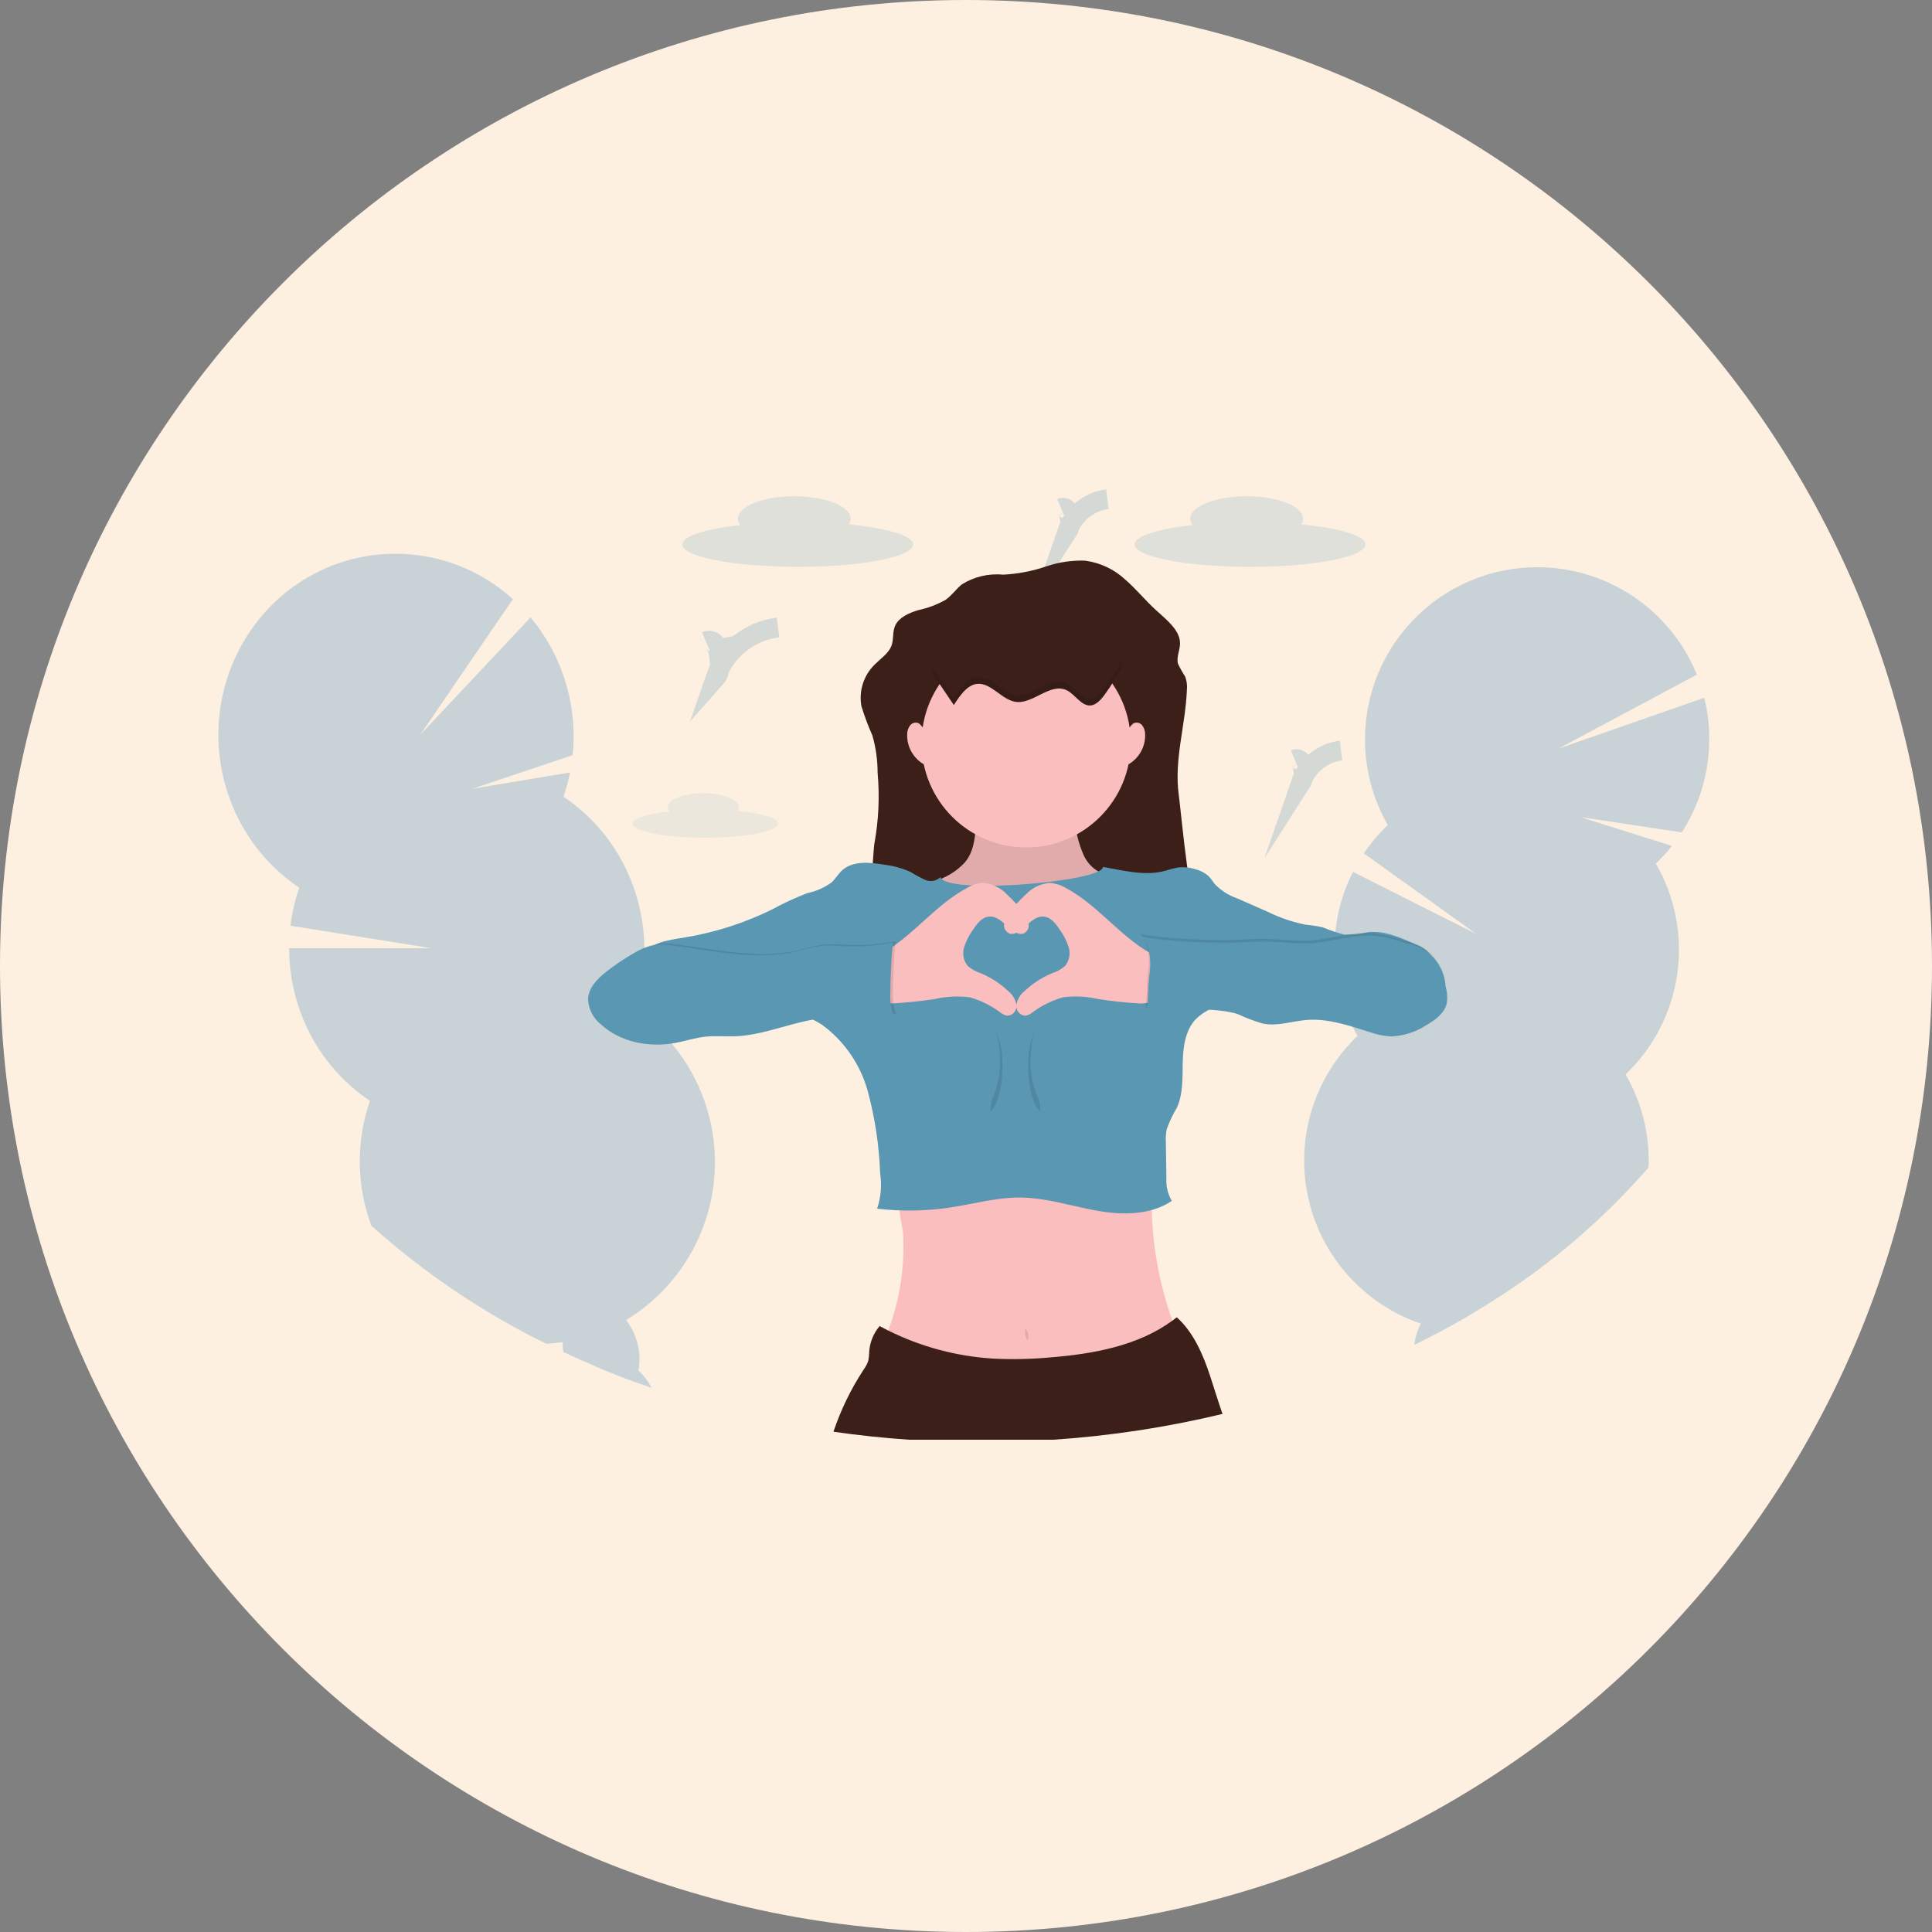 <svg width="292" height="292" viewBox="0 0 292 292" fill="none" xmlns="http://www.w3.org/2000/svg">
<rect x="0" y="0" width="292" height="292" fill="#808080" stroke="none"/>
<g clip-path="url(#clip0_17_517)">
<path d="M146 292C226.634 292 292 226.634 292 146C292 65.366 226.634 0 146 0C65.366 0 0 65.366 0 146C0 226.634 65.366 292 146 292Z" fill="#FDF0E1"/>
<path d="M222.959 198.246C221.407 199.179 219.824 200.085 218.21 200.962C217.96 201.097 217.71 201.233 217.459 201.373C216.246 202.023 215.013 202.656 213.759 203.273C213.768 203.174 213.78 203.074 213.796 202.973C213.939 201.953 214.257 200.966 214.736 200.054C214.961 199.618 215.229 199.205 215.536 198.822C216.056 198.09 216.759 197.508 217.575 197.134C218.392 196.76 219.292 196.608 220.186 196.693C221.268 196.858 222.253 197.409 222.959 198.246Z" fill="#C9D3D7"/>
<path d="M225.8 195.909C225.769 196.129 225.73 196.344 225.683 196.558C224.786 197.134 223.877 197.696 222.955 198.244C221.403 199.177 219.82 200.083 218.206 200.96C217.956 201.095 217.706 201.231 217.455 201.371C217.154 201.15 216.878 200.896 216.634 200.614C216.175 200.083 215.806 199.481 215.544 198.83C214.995 197.41 214.82 195.872 215.036 194.365C215.252 192.858 215.851 191.431 216.776 190.222C217.265 189.458 217.963 188.851 218.788 188.474C219.613 188.097 220.528 187.964 221.426 188.093C222.324 188.222 223.165 188.606 223.85 189.201C224.536 189.795 225.035 190.574 225.29 191.444C225.853 192.861 226.029 194.402 225.8 195.909Z" fill="#C9D3D7"/>
<path d="M227.047 187.308C227.606 183.418 225.651 179.918 222.679 179.491C219.707 179.064 216.845 181.871 216.286 185.761C215.727 189.651 217.682 193.151 220.654 193.578C223.626 194.006 226.488 191.198 227.047 187.308Z" fill="#C9D3D7"/>
<path d="M258.071 115.372C257.543 119.093 256.212 122.654 254.171 125.81L238.896 123.498L252.696 127.853C251.948 128.797 251.137 129.689 250.267 130.522C253.187 135.578 254.323 141.469 253.493 147.248C252.662 153.027 249.914 158.359 245.689 162.389C248.159 166.65 249.363 171.527 249.161 176.448C242.36 184.263 234.452 191.042 225.689 196.568C224.788 197.139 223.877 197.698 222.954 198.245C221.402 199.178 219.819 200.084 218.205 200.961C217.673 200.861 217.15 200.741 216.632 200.606C215.989 200.444 215.359 200.255 214.741 200.046C210.507 198.601 206.717 196.089 203.736 192.754C200.754 189.418 198.683 185.37 197.721 181.001C196.759 176.632 196.939 172.088 198.244 167.809C199.549 163.529 201.934 159.658 205.17 156.569C204.907 156.116 204.659 155.655 204.425 155.187C204.355 155.052 204.29 154.916 204.22 154.776C202.325 150.82 201.464 146.447 201.72 142.068L201.751 141.614C201.77 141.37 201.792 141.123 201.817 140.879C201.854 140.534 201.897 140.187 201.946 139.84V139.807C202.348 137.008 203.206 134.293 204.487 131.772L223.11 141.15L206.128 128.978C207.175 127.426 208.387 125.991 209.741 124.699C207.97 121.604 206.853 118.178 206.46 114.634C206.067 111.089 206.406 107.502 207.456 104.094C208.506 100.686 210.246 97.531 212.566 94.823C214.886 92.114 217.738 89.912 220.944 88.351C224.15 86.79 227.643 85.905 231.206 85.749C234.769 85.594 238.325 86.172 241.655 87.448C244.985 88.724 248.018 90.67 250.565 93.166C253.112 95.662 255.119 98.654 256.462 101.958L235.548 113.145L257.589 105.452C258.387 108.697 258.55 112.065 258.071 115.372Z" fill="#C9D3D7"/>
<path opacity="0.1" d="M249.158 176.441C242.357 184.256 234.449 191.035 225.686 196.561C224.789 197.137 223.88 197.699 222.958 198.246C221.406 199.179 219.823 200.085 218.209 200.962C217.677 200.862 217.154 200.742 216.636 200.607C215.993 200.445 215.363 200.256 214.745 200.047C210.511 198.602 206.721 196.09 203.739 192.755C200.758 189.419 198.687 185.371 197.725 181.002C196.763 176.633 196.943 172.089 198.248 167.81C199.553 163.53 201.938 159.659 205.174 156.57C204.911 156.117 204.663 155.656 204.429 155.188C204.359 155.052 204.294 154.917 204.224 154.777C202.328 150.821 201.468 146.448 201.724 142.069L201.755 141.615C201.774 141.371 201.796 141.124 201.821 140.88C201.858 140.535 201.901 140.189 201.95 139.841V139.808C202.11 139.254 204.229 139.72 207.456 140.835L208.138 141.077C208.852 141.334 209.614 141.617 210.415 141.927C212.162 142.6 214.092 143.395 216.129 144.274L216.262 144.331L216.545 144.454C230.239 150.391 248.252 159.917 245.669 162.377C248.147 166.637 249.359 171.515 249.163 176.44L249.158 176.441Z" fill="#C9D3D7"/>
<path d="M98.475 209.767C97.612 209.468 96.757 209.162 95.906 208.847C93.927 208.119 91.979 207.349 90.061 206.537C90.449 206.222 90.889 205.977 91.362 205.814C92.255 205.557 93.201 205.544 94.101 205.777C95.001 206.01 95.823 206.48 96.48 207.138C97.306 207.879 97.984 208.771 98.475 209.767Z" fill="#C9D3D7"/>
<path d="M96.482 207.137C96.366 207.729 96.172 208.304 95.905 208.845C93.926 208.117 91.978 207.347 90.06 206.535C88.394 205.833 86.751 205.1 85.133 204.335C85.063 203.845 85.031 203.35 85.039 202.855C85.046 202.339 85.101 201.825 85.203 201.319C85.332 200.39 85.704 199.512 86.281 198.772C86.858 198.032 87.619 197.458 88.488 197.106C89.382 196.849 90.328 196.837 91.228 197.07C92.129 197.303 92.95 197.774 93.606 198.432C93.977 198.76 94.316 199.122 94.62 199.512C95.295 200.38 95.814 201.358 96.156 202.403C96.675 203.926 96.787 205.557 96.482 207.137Z" fill="#C9D3D7"/>
<path d="M90.216 202.684C93.17 201.75 94.552 197.79 93.303 193.838C92.054 189.887 88.647 187.44 85.693 188.374C82.739 189.307 81.357 193.267 82.606 197.219C83.855 201.171 87.262 203.617 90.216 202.684Z" fill="#C9D3D7"/>
<path d="M86.917 193.57C89.86 192.641 91.238 188.696 89.995 184.758C88.751 180.821 85.358 178.383 82.415 179.312C79.472 180.242 78.094 184.187 79.337 188.124C80.581 192.061 83.974 194.5 86.917 193.57Z" fill="#C9D3D7"/>
<path d="M94.611 199.52C94.04 199.853 93.454 200.166 92.854 200.458C91.885 200.929 90.889 201.34 89.871 201.69C88.941 202.01 87.995 202.277 87.036 202.49C86.369 202.641 85.702 202.763 85.036 202.858C84.206 202.977 83.379 203.055 82.554 203.092C72.969 198.384 64.077 192.382 56.127 185.253C56.018 184.961 55.922 184.668 55.817 184.37C53.868 178.528 53.901 172.206 55.911 166.385C50.828 162.973 47.033 157.959 45.128 152.141C44.18 149.294 43.695 146.314 43.691 143.313H65.194L43.902 139.913C44.138 137.955 44.581 136.028 45.224 134.164C40.139 130.753 36.343 125.739 34.438 119.92C29.663 105.526 37.171 89.946 51.207 85.113C55.678 83.584 60.479 83.282 65.107 84.239C69.735 85.196 74.022 87.377 77.521 90.554L63.53 111.033L80.188 93.311C82.442 96.002 84.164 99.097 85.263 102.431C86.515 106.196 86.955 110.184 86.552 114.131L71.436 119.202L86.156 116.753C85.91 117.995 85.58 119.219 85.168 120.416C90.25 123.828 94.046 128.841 95.951 134.658C96.873 137.429 97.358 140.327 97.388 143.248V144.236C97.316 147.103 96.803 149.942 95.867 152.653C97.932 154.037 99.797 155.699 101.41 157.591C101.451 157.636 101.49 157.681 101.527 157.729C104.113 160.811 106.002 164.417 107.064 168.298C108.126 172.179 108.336 176.244 107.679 180.214C107.022 184.184 105.513 187.964 103.258 191.296C101.002 194.628 98.052 197.433 94.61 199.517L94.611 199.52Z" fill="#C9D3D7"/>
<path opacity="0.1" d="M94.606 199.517C94.036 199.85 93.45 200.163 92.849 200.455C91.881 200.926 90.885 201.337 89.866 201.687C88.937 202.007 87.991 202.274 87.031 202.487C86.365 202.638 85.698 202.76 85.031 202.855C84.202 202.974 83.375 203.052 82.549 203.089C72.966 198.381 64.074 192.378 56.124 185.249C56.015 184.957 55.919 184.664 55.814 184.366C53.866 178.525 53.898 172.205 55.906 166.385C50.824 162.973 47.028 157.959 45.123 152.141C44.386 149.92 75.123 148.127 89.123 149.841L89.449 149.882C93.699 150.43 96.308 151.319 95.854 152.635C97.92 154.019 99.785 155.681 101.397 157.573C101.438 157.618 101.477 157.663 101.514 157.711C104.101 160.794 105.99 164.4 107.052 168.281C108.114 172.163 108.325 176.228 107.669 180.198C107.013 184.169 105.506 187.95 103.252 191.284C100.997 194.617 98.049 197.424 94.608 199.511L94.606 199.517Z" fill="#C9D3D7"/>
<path opacity="0.1" d="M111.47 122.56C111.582 122.401 111.644 122.212 111.647 122.018C111.647 120.837 109.247 119.883 106.278 119.883C103.309 119.883 100.913 120.846 100.913 122.018C100.918 122.242 100.995 122.458 101.133 122.634C97.833 123.001 95.61 123.693 95.61 124.482C95.61 125.66 100.537 126.615 106.604 126.615C112.671 126.615 117.598 125.66 117.598 124.482C117.596 123.636 115.099 122.909 111.47 122.56Z" fill="#5997B3"/>
<path opacity="0.54" d="M196.654 79.252C196.831 78.998 196.928 78.698 196.935 78.388C196.935 76.518 193.119 75 188.414 75C183.709 75 179.895 76.517 179.895 78.388C179.903 78.739 180.026 79.077 180.246 79.351C175.007 79.936 171.478 81.032 171.478 82.289C171.478 84.159 179.278 85.677 188.929 85.677C198.58 85.677 206.38 84.16 206.38 82.289C206.38 80.956 202.415 79.804 196.654 79.252Z" fill="#C9D3D7"/>
<path opacity="0.54" d="M128.287 79.252C128.464 78.998 128.562 78.698 128.568 78.388C128.568 76.518 124.753 75 120.048 75C115.343 75 111.528 76.517 111.528 78.388C111.537 78.739 111.66 79.077 111.879 79.351C106.64 79.936 103.111 81.032 103.111 82.289C103.111 84.159 110.923 85.677 120.562 85.677C130.201 85.677 138.013 84.16 138.013 82.289C138.013 80.956 134.048 79.804 128.287 79.252Z" fill="#C9D3D7"/>
<g opacity="0.255">
<path d="M106.688 96.936C106.943 96.826 107.228 96.808 107.494 96.888C107.76 96.967 107.99 97.137 108.142 97.369C108.434 97.843 108.607 98.38 108.647 98.935C108.83 100.148 108.961 101.542 108.147 102.458C108.849 100.43 110.107 98.64 111.776 97.292C113.446 95.945 115.461 95.093 117.591 94.835" fill="#5997B3"/>
<path d="M106.688 96.936C106.943 96.826 107.228 96.808 107.494 96.888C107.76 96.967 107.99 97.137 108.142 97.369C108.434 97.843 108.607 98.38 108.647 98.935C108.83 100.148 108.961 101.542 108.147 102.458C108.849 100.43 110.107 98.64 111.776 97.292C113.446 95.945 115.461 95.093 117.591 94.835" stroke="#5997B3" stroke-width="3" stroke-miterlimit="10"/>
</g>
<g opacity="0.255">
<path d="M160.369 76.813C160.533 76.744 160.716 76.734 160.887 76.784C161.057 76.835 161.205 76.943 161.305 77.09C161.493 77.395 161.603 77.741 161.627 78.098C161.74 78.475 161.769 78.873 161.714 79.262C161.658 79.652 161.519 80.025 161.305 80.356C161.756 79.053 162.564 77.903 163.637 77.037C164.709 76.17 166.004 75.623 167.372 75.456" fill="#5997B3"/>
<path d="M160.369 76.813C160.533 76.744 160.716 76.734 160.887 76.784C161.057 76.835 161.205 76.943 161.305 77.09C161.493 77.395 161.603 77.741 161.627 78.098C161.74 78.475 161.769 78.873 161.714 79.262C161.658 79.652 161.519 80.025 161.305 80.356C161.756 79.053 162.564 77.903 163.637 77.037C164.709 76.17 166.004 75.623 167.372 75.456" stroke="#5997B3" stroke-width="3" stroke-miterlimit="10"/>
</g>
<g opacity="0.255">
<path d="M195.682 114.794C195.846 114.725 196.029 114.715 196.199 114.766C196.37 114.816 196.518 114.924 196.618 115.071C196.805 115.376 196.916 115.722 196.94 116.079C197.052 116.456 197.082 116.854 197.026 117.243C196.97 117.633 196.831 118.006 196.618 118.337C197.069 117.034 197.876 115.884 198.949 115.018C200.022 114.151 201.316 113.604 202.685 113.437" fill="#5997B3"/>
<path d="M195.682 114.794C195.846 114.725 196.029 114.715 196.199 114.766C196.37 114.816 196.518 114.924 196.618 115.071C196.805 115.376 196.916 115.722 196.94 116.079C197.052 116.456 197.082 116.854 197.026 117.243C196.97 117.633 196.831 118.006 196.618 118.337C197.069 117.034 197.876 115.884 198.949 115.018C200.022 114.151 201.316 113.604 202.685 113.437" stroke="#5997B3" stroke-width="3" stroke-miterlimit="10"/>
</g>
<path d="M145.34 88.343C144.461 89.078 143.84 90.02 142.876 90.683C141.591 91.397 140.207 91.914 138.77 92.217C137.351 92.646 135.896 93.317 135.325 94.488C134.84 95.488 135.12 96.648 134.709 97.67C134.268 98.756 133.122 99.518 132.245 100.394C131.408 101.197 130.782 102.194 130.424 103.298C130.066 104.401 129.986 105.575 130.192 106.717C130.654 108.232 131.209 109.717 131.853 111.164C132.379 113.001 132.644 114.903 132.641 116.814C132.962 120.378 132.798 123.97 132.156 127.49C131.951 128.371 131.396 141.763 130.323 141.736C133.173 141.492 136.039 141.465 138.903 141.436L181.811 141.025C179.834 138.438 178.571 123.151 178.152 120.102C177.429 114.846 179.179 109.584 179.384 104.294C179.456 103.61 179.369 102.918 179.131 102.272C178.727 101.65 178.365 101.002 178.047 100.332C177.764 99.332 178.332 98.316 178.347 97.294C178.384 95.241 176.294 93.666 174.637 92.145C173.037 90.681 171.711 89.018 170.063 87.591C168.383 86.031 166.259 85.033 163.986 84.735C162.048 84.67 160.113 84.948 158.272 85.556C156.125 86.302 153.883 86.74 151.614 86.856C149.415 86.64 147.208 87.163 145.34 88.343Z" fill="#3B1F18"/>
<g opacity="0.1">
<path d="M174.895 96.43C174.955 96.655 175.042 96.871 175.154 97.075C175.126 96.613 175.014 96.16 174.823 95.738C174.814 95.971 174.838 96.204 174.895 96.43Z" fill="black"/>
<path d="M133.282 129.395L133.044 129.416C133.124 129.418 133.204 129.41 133.282 129.395Z" fill="black"/>
</g>
<path d="M177.838 203.378C177.577 203.58 177.266 203.707 176.938 203.745C171.702 204.899 166.387 205.665 161.038 206.034C156.31 206.211 151.576 206.143 146.856 205.829C142.141 205.719 137.442 205.244 132.801 204.408C134.711 200.561 135.915 196.402 136.353 192.129C136.547 190.254 136.594 188.366 136.495 186.483C136.48 186.257 136.452 186.031 136.413 185.808C136.193 184.457 135.651 182.501 136.144 181.523C136.776 180.267 139.205 180.223 140.392 179.991C142.408 179.591 144.434 179.264 146.469 178.991C154.558 178.033 162.691 177.501 170.836 177.398C171.928 177.365 173.23 177.439 173.799 178.373C174.062 178.93 174.161 179.551 174.084 180.163C174.046 181.492 174.059 182.821 174.123 184.15C174.408 190.043 175.669 195.848 177.855 201.328C178.124 201.996 178.372 202.878 177.838 203.378Z" fill="#FBBEBE"/>
<path d="M145.893 130.268C144.975 131.284 143.856 132.098 142.608 132.66C141.153 133.411 139.655 134.075 138.122 134.647C138.013 134.908 137.974 135.194 138.01 135.474C138.046 135.755 138.155 136.022 138.327 136.247C140.735 140.924 143.958 145.572 148.82 147.582C151.369 148.484 154.039 148.997 156.741 149.105C157.574 149.225 158.422 149.207 159.25 149.052C160.075 148.806 160.842 148.398 161.508 147.852C165.962 144.481 168.895 139.48 169.663 133.947C169.729 133.456 169.729 132.855 169.308 132.592C169.03 132.469 168.724 132.426 168.423 132.467C167.438 132.401 166.489 132.07 165.675 131.511C164.862 130.951 164.214 130.183 163.8 129.287C162.996 127.484 162.53 125.548 162.424 123.577C162.424 123.534 150.849 123.29 149.804 123.277C148.174 123.263 147.636 123.454 147.478 125.125C147.312 126.965 147.106 128.765 145.893 130.268Z" fill="#FBBEBE"/>
<path opacity="0.1" d="M145.893 130.268C144.975 131.284 143.856 132.098 142.608 132.66C141.153 133.411 139.655 134.075 138.122 134.647C138.013 134.908 137.974 135.194 138.01 135.474C138.046 135.755 138.155 136.022 138.327 136.247C140.735 140.924 143.958 145.572 148.82 147.582C151.369 148.484 154.039 148.997 156.741 149.105C157.574 149.225 158.422 149.207 159.25 149.052C160.075 148.806 160.842 148.398 161.508 147.852C165.962 144.481 168.895 139.48 169.663 133.947C169.729 133.456 169.729 132.855 169.308 132.592C169.03 132.469 168.724 132.426 168.423 132.467C167.438 132.401 166.489 132.07 165.675 131.511C164.862 130.951 164.214 130.183 163.8 129.287C162.996 127.484 162.53 125.548 162.424 123.577C162.424 123.534 150.849 123.29 149.804 123.277C148.174 123.263 147.636 123.454 147.478 125.125C147.312 126.965 147.106 128.765 145.893 130.268Z" fill="black"/>
<path d="M155.092 128.08C163.823 128.08 170.9 121.003 170.9 112.272C170.9 103.541 163.823 96.464 155.092 96.464C146.362 96.464 139.284 103.541 139.284 112.272C139.284 121.003 146.362 128.08 155.092 128.08Z" fill="#FBBEBE"/>
<path d="M166.691 131.015C166.865 133.232 143.036 135.308 142.137 132.573C141.837 132.858 141.46 133.049 141.052 133.122C140.645 133.195 140.224 133.147 139.844 132.984C139.091 132.645 138.364 132.252 137.668 131.808C136.406 131.232 135.061 130.856 133.683 130.695C131.46 130.319 128.877 130.044 127.23 131.586C126.661 132.118 126.273 132.818 125.703 133.352C124.601 134.157 123.339 134.717 122.003 134.994C120.174 135.693 118.394 136.517 116.677 137.458C112.578 139.476 108.208 140.888 103.704 141.65C102.745 141.812 101.78 141.944 100.83 142.171C99.472 142.425 98.223 143.088 97.252 144.071C98.365 145.356 99.839 146.274 101.483 146.707L117.312 151.881C119.731 152.552 122.047 153.55 124.196 154.848C127.598 157.328 130.055 160.893 131.162 164.955C132.247 168.988 132.872 173.132 133.024 177.306C133.299 179.107 133.142 180.948 132.568 182.677C136.255 183.111 139.983 183.05 143.654 182.494C147.187 181.956 150.682 180.958 154.254 180.994C158.154 181.033 161.934 182.294 165.78 182.981C169.626 183.668 173.869 183.681 177.109 181.503C176.502 180.472 176.217 179.285 176.288 178.091L176.206 172.624C176.169 171.964 176.213 171.302 176.337 170.653C176.746 169.524 177.263 168.437 177.881 167.407C178.836 165.294 178.702 162.88 178.756 160.562C178.81 158.244 179.134 155.754 180.7 154.062C181.782 153 183.141 152.265 184.621 151.939C187.145 151.4 189.715 151.102 192.295 151.048C200.688 150.446 208.9 148.308 216.521 144.739C215.941 143.823 215.065 143.132 214.039 142.782C211.752 141.725 209.329 140.641 206.821 140.877C205.631 141.137 204.415 141.266 203.197 141.261C202.081 140.97 200.987 140.6 199.924 140.154C199.068 139.969 198.202 139.835 197.331 139.754C195.345 139.36 193.42 138.706 191.605 137.81L186.932 135.757C185.655 135.309 184.503 134.563 183.571 133.581C183.296 133.238 183.071 132.852 182.771 132.53C182.226 132.001 181.556 131.62 180.823 131.423C179.923 131.11 178.964 131.004 178.017 131.115C177.367 131.243 176.726 131.41 176.097 131.615C173.014 132.442 169.828 131.575 166.691 131.015Z" fill="#5997B3"/>
<path d="M184.768 213.701C176.353 215.724 167.781 217.028 159.146 217.601H137.437C133.557 217.334 129.733 216.931 125.965 216.39C127.077 213.08 128.609 209.927 130.525 207.008C130.831 206.595 131.071 206.136 131.235 205.649C131.325 205.195 131.372 204.734 131.373 204.271C131.474 202.854 132.025 201.506 132.945 200.424C133.372 200.657 133.803 200.88 134.238 201.095C139.17 203.545 144.542 204.987 150.038 205.335C152.928 205.483 155.826 205.425 158.708 205.16C165.208 204.637 171.966 203.429 177.202 199.596C177.422 199.436 177.639 199.27 177.855 199.096C180.399 201.354 181.871 204.816 182.924 208.051C183.545 209.948 184.121 211.84 184.768 213.701Z" fill="#3B1F18"/>
<path opacity="0.1" d="M155.006 200.64C154.904 200.971 154.879 201.322 154.933 201.665C154.987 202.007 155.119 202.333 155.318 202.617C155.451 202.32 155.491 201.99 155.431 201.67C155.372 201.35 155.216 201.056 154.985 200.827L155.006 200.64Z" fill="black"/>
<path d="M146.025 134.273C146.8 133.792 147.68 133.505 148.589 133.439C149.962 133.552 151.243 134.173 152.182 135.18C153.116 136.025 153.961 136.963 154.703 137.98C155.11 138.458 155.379 139.038 155.481 139.657C155.524 139.967 155.458 140.283 155.295 140.55C155.133 140.818 154.883 141.022 154.588 141.127C154.204 141.192 153.81 141.112 153.481 140.903C152.081 140.131 151.036 138.363 149.443 138.536C148.351 138.653 147.612 139.669 147.014 140.589C146.438 141.383 145.997 142.265 145.706 143.202C145.565 143.672 145.54 144.17 145.634 144.652C145.727 145.135 145.937 145.587 146.244 145.97C146.81 146.479 147.48 146.858 148.207 147.083C149.756 147.724 151.173 148.644 152.389 149.797C153.031 150.313 153.467 151.041 153.621 151.85C153.65 152.05 153.637 152.253 153.583 152.447C153.529 152.641 153.436 152.823 153.309 152.979C153.182 153.136 153.024 153.264 152.845 153.357C152.666 153.449 152.47 153.504 152.268 153.517C151.903 153.459 151.559 153.309 151.268 153.08C149.864 152.008 148.269 151.211 146.568 150.733C144.787 150.507 142.98 150.598 141.23 151.004C139.29 151.294 137.339 151.501 135.379 151.624C134.798 151.691 134.209 151.652 133.64 151.511C131.702 150.911 131.14 148.446 131.363 146.664C131.603 144.759 133.006 144.326 134.471 143.379C138.595 140.678 141.654 136.655 146.025 134.273Z" fill="#FBBEBE"/>
<path d="M161.211 134.273C160.436 133.792 159.555 133.505 158.645 133.439C157.272 133.552 155.991 134.173 155.052 135.18C154.119 136.025 153.275 136.963 152.533 137.98C152.128 138.459 151.86 139.038 151.757 139.657C151.714 139.967 151.779 140.282 151.942 140.55C152.104 140.818 152.353 141.022 152.648 141.127C153.033 141.192 153.428 141.112 153.757 140.903C155.157 140.131 156.202 138.363 157.793 138.536C158.887 138.653 159.626 139.669 160.222 140.589C160.798 141.382 161.24 142.264 161.53 143.2C161.671 143.671 161.696 144.168 161.602 144.65C161.508 145.132 161.299 145.585 160.992 145.968C160.426 146.477 159.756 146.857 159.029 147.081C157.48 147.722 156.062 148.642 154.845 149.795C154.204 150.312 153.768 151.04 153.613 151.848C153.584 152.048 153.597 152.251 153.651 152.445C153.705 152.64 153.798 152.821 153.925 152.977C154.052 153.134 154.21 153.263 154.389 153.355C154.568 153.448 154.765 153.502 154.966 153.515C155.331 153.457 155.676 153.307 155.966 153.078C157.37 152.006 158.965 151.209 160.666 150.731C162.447 150.505 164.255 150.596 166.004 151.002C167.94 151.302 169.893 151.517 171.849 151.634C172.431 151.701 173.021 151.663 173.59 151.521C175.526 150.921 176.09 148.456 175.867 146.674C175.625 144.769 174.225 144.336 172.757 143.389C168.641 140.678 165.584 136.655 161.211 134.273Z" fill="#FBBEBE"/>
<path d="M144.163 106.561C145.083 105.107 146.175 103.531 147.663 103.361C149.747 103.125 151.375 105.73 153.448 106.067C156.117 106.502 158.741 103.086 161.248 104.334C162.48 104.95 163.399 106.658 164.738 106.625C165.664 106.604 166.417 105.736 167.031 104.884C168.067 103.448 168.984 101.929 169.772 100.343C167.224 97.422 163.518 96.754 160.059 96.223L154.243 95.33C152.857 95.03 151.428 94.986 150.026 95.199C148.749 95.543 147.54 96.104 146.454 96.858C145.095 97.712 141.898 99.083 141.065 100.673C140.484 101.773 141.283 102.289 142.032 103.399C142.741 104.453 143.451 105.507 144.163 106.561Z" fill="#3B1F18"/>
<path opacity="0.1" d="M135.353 142.243C132.83 142.747 130.254 142.93 127.685 142.789C126.68 142.694 125.669 142.672 124.661 142.725C123.458 142.906 122.269 143.176 121.105 143.532C114.989 145.032 108.598 143.567 102.355 142.742C101.258 142.544 100.136 142.524 99.033 142.685C98.04 142.919 97.091 143.313 96.224 143.851C94.79 144.666 93.418 145.585 92.118 146.6C90.757 147.663 89.383 149.018 89.289 150.741C89.309 151.484 89.491 152.214 89.822 152.88C90.152 153.546 90.624 154.132 91.204 154.597C94.16 157.334 98.55 158.157 102.504 157.416C104.004 157.135 105.477 156.65 106.998 156.482C108.556 156.31 110.131 156.482 111.698 156.408C114.88 156.266 117.927 155.16 121.017 154.39C125.842 153.189 130.834 152.797 135.787 153.232C135.744 153.251 135.697 153.26 135.65 153.258C135.603 153.256 135.557 153.245 135.516 153.223C135.474 153.202 135.437 153.171 135.409 153.134C135.38 153.097 135.36 153.054 135.35 153.008C135.04 151.986 134.912 150.917 134.974 149.85C134.994 147.265 135.115 144.818 135.353 142.243Z" fill="black"/>
<path d="M134.943 142.448C132.42 142.952 129.844 143.135 127.275 142.994C126.27 142.899 125.259 142.877 124.251 142.93C123.047 143.111 121.859 143.381 120.695 143.737C114.579 145.237 108.188 143.772 101.945 142.947C100.848 142.749 99.726 142.729 98.623 142.89C97.63 143.124 96.681 143.518 95.814 144.056C94.38 144.871 93.008 145.79 91.708 146.805C90.347 147.868 88.973 149.223 88.879 150.946C88.899 151.689 89.081 152.419 89.412 153.085C89.742 153.751 90.214 154.337 90.794 154.802C93.75 157.539 98.14 158.362 102.094 157.621C103.594 157.34 105.067 156.855 106.588 156.687C108.146 156.515 109.721 156.687 111.288 156.613C114.47 156.471 117.517 155.365 120.607 154.595C125.432 153.394 130.423 153.002 135.377 153.437C135.334 153.456 135.287 153.465 135.24 153.463C135.193 153.461 135.147 153.45 135.106 153.428C135.064 153.407 135.027 153.376 134.999 153.339C134.97 153.302 134.95 153.259 134.94 153.213C134.63 152.191 134.502 151.122 134.564 150.055C134.584 147.47 134.705 145.022 134.943 142.448Z" fill="#5997B3"/>
<path opacity="0.1" d="M172.358 141.144C175.487 141.856 183.017 142.17 186.224 142.064C187.688 142.019 189.147 141.887 190.611 141.892C193.12 141.892 195.625 142.303 198.127 142.136C201.361 141.914 204.537 140.726 207.762 141.036C209.342 141.247 210.892 141.637 212.383 142.198C213.959 142.424 215.408 143.19 216.482 144.365C217.557 145.539 218.19 147.05 218.275 148.64C218.513 149.448 218.583 150.296 218.48 151.132C218.174 152.694 216.735 153.752 215.353 154.54C213.76 155.577 211.915 156.165 210.015 156.24C208.894 156.167 207.788 155.936 206.73 155.554C203.665 154.591 200.53 153.501 197.33 153.741C195.09 153.913 192.852 154.741 190.649 154.293C189.382 153.922 188.145 153.454 186.949 152.893C183.949 151.793 176.329 152.086 173.149 152.393C173.334 150.605 173.311 148.802 173.496 147.012C173.737 145.652 173.683 144.256 173.338 142.918C173.2 142.241 172.858 141.622 172.358 141.144Z" fill="black"/>
<path d="M172.564 141.555C175.693 142.267 183.223 142.582 186.43 142.475C187.894 142.43 189.354 142.298 190.817 142.303C193.326 142.303 195.83 142.714 198.333 142.547C201.566 142.325 204.743 141.137 207.968 141.447C209.548 141.658 211.098 142.048 212.589 142.609C214.165 142.835 215.614 143.601 216.688 144.776C217.763 145.95 218.396 147.461 218.481 149.051C218.719 149.859 218.789 150.707 218.686 151.543C218.38 153.105 216.941 154.163 215.559 154.951C213.966 155.988 212.121 156.576 210.221 156.651C209.1 156.578 207.994 156.347 206.936 155.965C203.871 155.002 200.736 153.912 197.536 154.152C195.296 154.324 193.058 155.152 190.855 154.704C189.588 154.333 188.351 153.865 187.155 153.304C184.155 152.204 176.535 152.497 173.355 152.804C173.54 151.016 173.517 149.213 173.702 147.423C173.943 146.063 173.889 144.667 173.544 143.329C173.406 142.652 173.064 142.033 172.564 141.555Z" fill="#5997B3"/>
<path d="M139.944 110.292C139.464 110.167 139.279 109.559 138.844 109.315C138.626 109.213 138.38 109.189 138.146 109.246C137.912 109.302 137.704 109.437 137.557 109.627C137.267 110.012 137.11 110.48 137.109 110.962C137.07 112.001 137.354 113.026 137.919 113.897C138.485 114.769 139.307 115.445 140.271 115.832C139.842 113.964 139.676 112.046 139.778 110.132L139.944 110.292Z" fill="#FBBEBE"/>
<path d="M170.24 110.292C170.72 110.167 170.903 109.559 171.34 109.315C171.558 109.213 171.804 109.189 172.038 109.246C172.272 109.302 172.48 109.437 172.627 109.627C172.918 110.011 173.076 110.48 173.075 110.962C173.114 112.001 172.831 113.026 172.265 113.897C171.699 114.769 170.877 115.445 169.913 115.832C170.342 113.964 170.508 112.046 170.406 110.132L170.24 110.292Z" fill="#FBBEBE"/>
<g opacity="0.1">
<path d="M150.561 155.818C150.953 157.249 151.143 158.728 151.126 160.212C151.222 162.3 150.787 164.379 149.863 166.254C149.799 166.829 149.728 167.4 149.658 167.96C150.723 167.139 151.506 164.441 151.506 161.238C151.548 159.387 151.227 157.546 150.561 155.818Z" fill="black"/>
</g>
<g opacity="0.1">
<path d="M156.345 155.818C155.953 157.249 155.762 158.728 155.778 160.212C155.683 162.3 156.118 164.379 157.043 166.254C157.107 166.829 157.176 167.4 157.248 167.96C156.182 167.139 155.4 164.441 155.4 161.238C155.348 159.386 155.669 157.543 156.345 155.818Z" fill="black"/>
</g>
<path opacity="0.1" d="M167.02 103.859C166.404 104.711 165.653 105.579 164.727 105.6C163.386 105.633 162.469 103.929 161.237 103.309C158.737 102.061 156.121 105.477 153.437 105.042C151.363 104.705 149.737 102.1 147.651 102.336C146.158 102.504 145.066 104.081 144.151 105.536C143.439 104.483 142.728 103.429 142.018 102.374C141.633 101.894 141.281 101.388 140.963 100.861C140.563 101.838 141.312 102.356 142.018 103.401C142.724 104.446 143.439 105.509 144.151 106.563C145.071 105.109 146.163 103.533 147.651 103.363C149.735 103.127 151.363 105.732 153.437 106.069C156.106 106.504 158.73 103.088 161.237 104.336C162.469 104.952 163.389 106.66 164.727 106.627C165.653 106.606 166.406 105.738 167.02 104.886C168.056 103.45 168.973 101.931 169.761 100.345C169.65 100.218 169.535 100.095 169.418 99.975C168.71 101.324 167.908 102.622 167.018 103.859H167.02Z" fill="black"/>
</g>
<defs>
<clipPath id="clip0_17_517">
<rect width="292" height="292" fill="white"/>
</clipPath>
</defs>
</svg>
